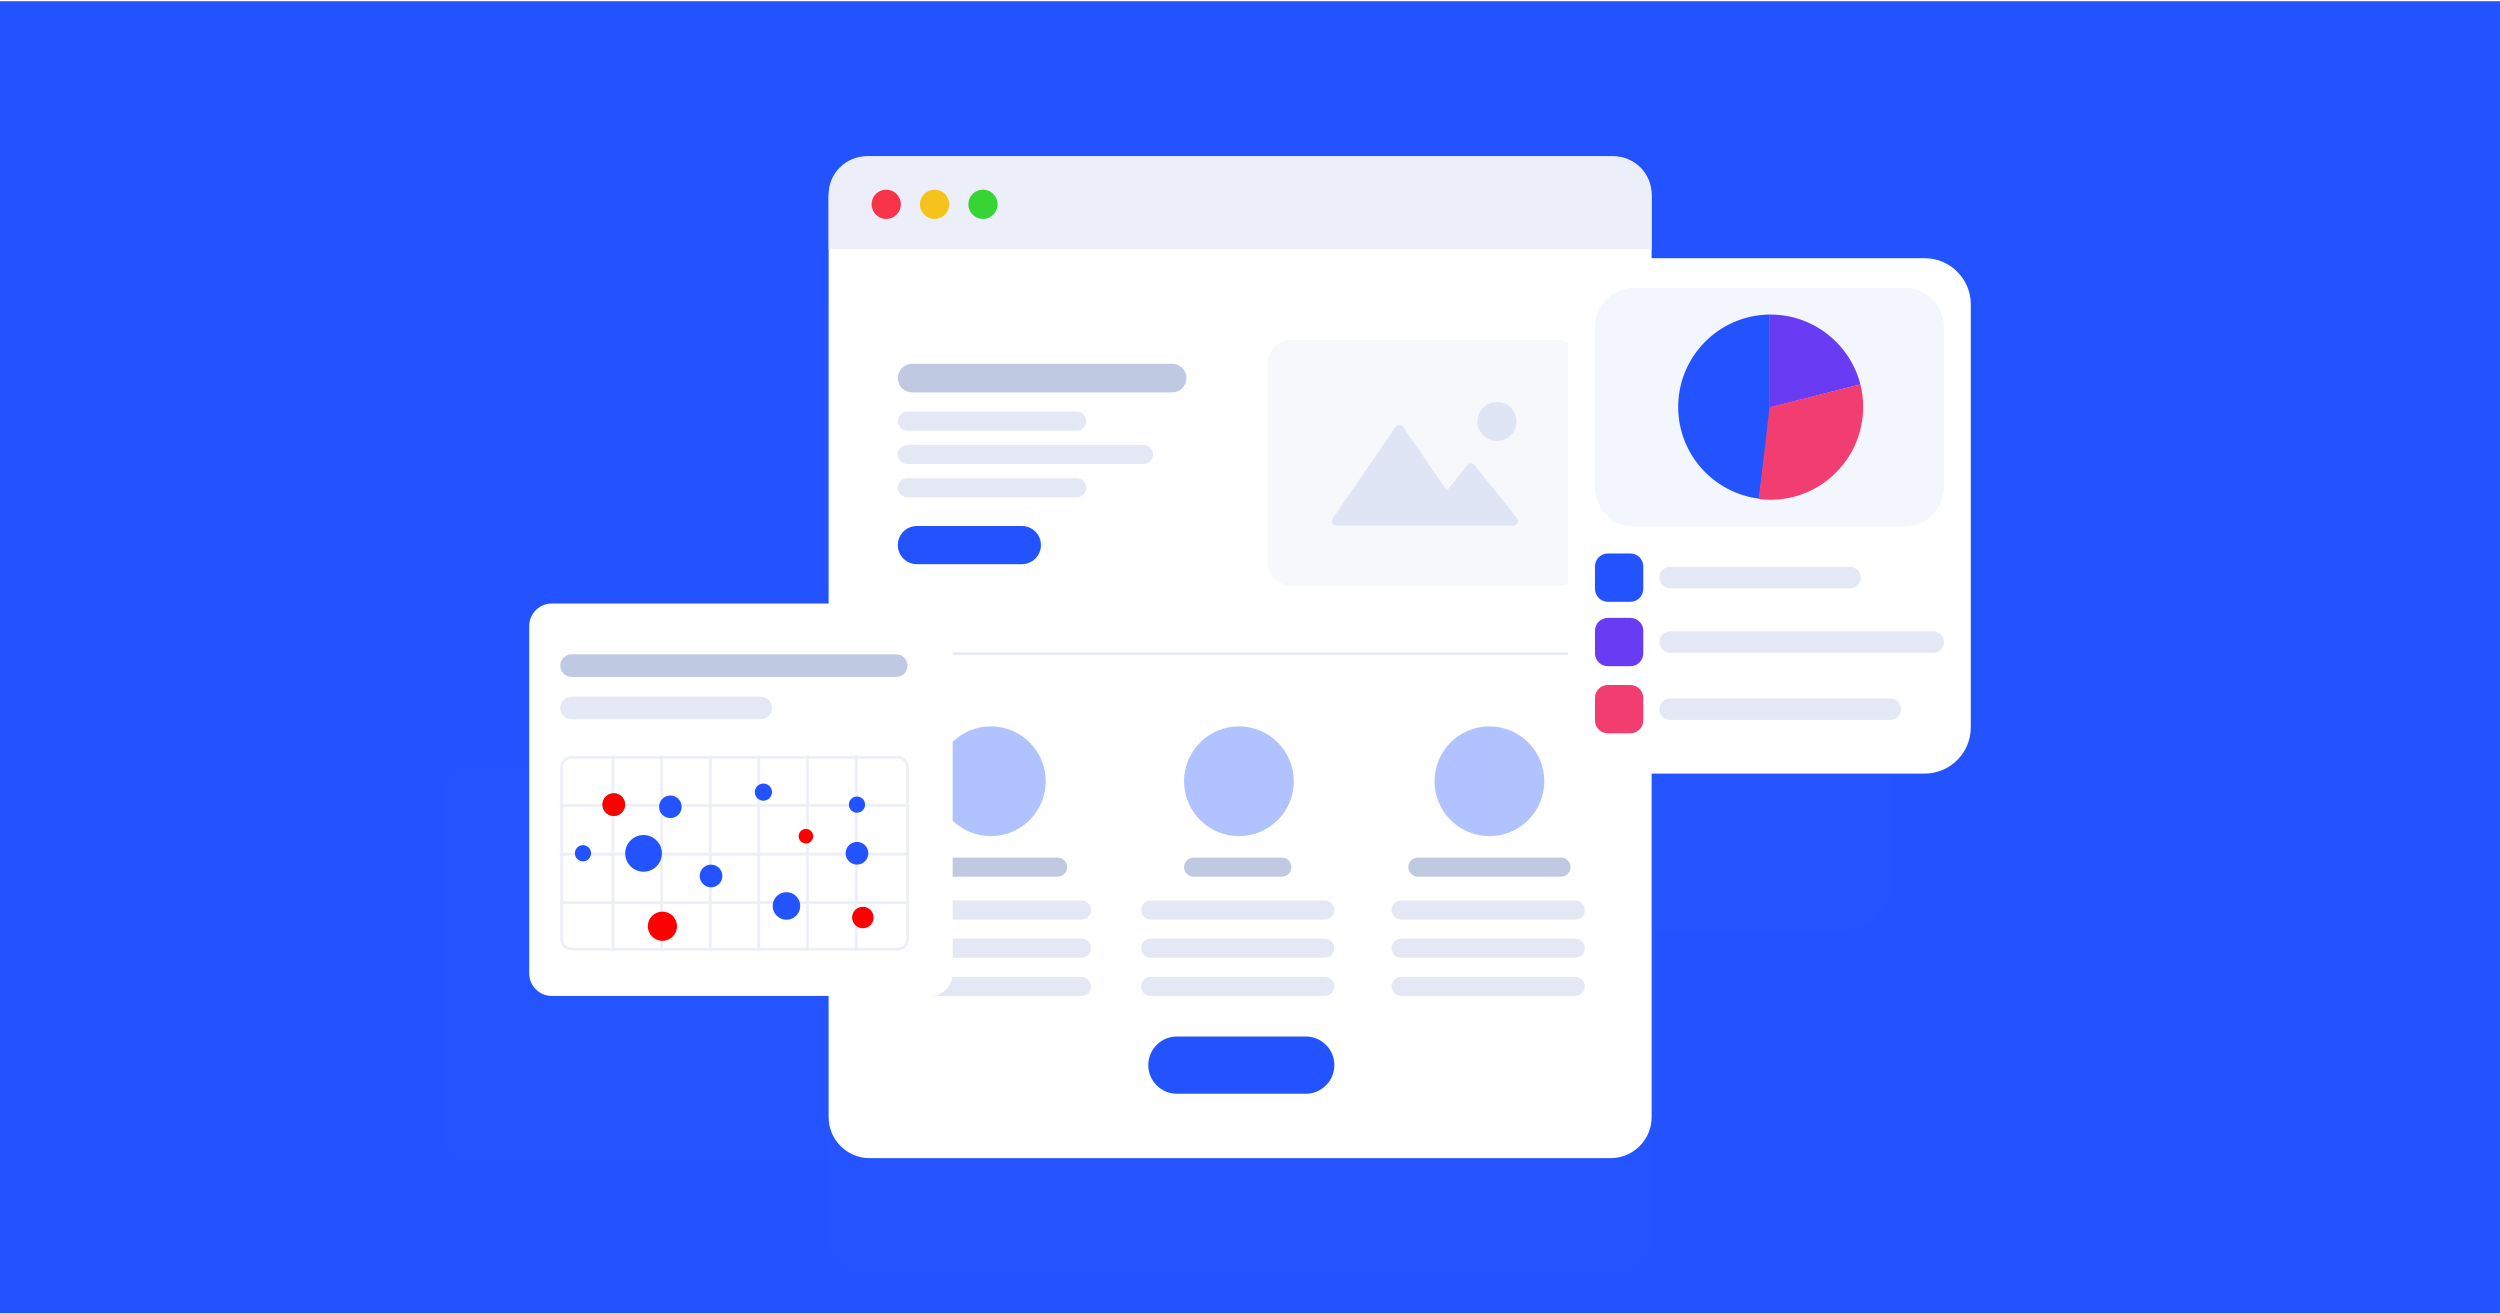 <svg width="1048" height="551" viewBox="0 0 1048 551" fill="none" xmlns="http://www.w3.org/2000/svg">
<g clip-path="url(#clip0)">
<path d="M1048 0.5H0V550.5H1048V0.5Z" fill="white"/>
<path d="M1048 0.5H0V550.5H1048V0.5Z" fill="#2253FF"/>
<g filter="url(#filter0_ddd)">
<path d="M675.148 65.5H364.576C355.069 65.5 347.362 73.207 347.362 82.714V468.286C347.362 477.793 355.069 485.5 364.576 485.5H675.148C684.655 485.5 692.362 477.793 692.362 468.286V82.714C692.362 73.207 684.655 65.5 675.148 65.5Z" fill="white" fill-opacity="0.01"/>
</g>
<path d="M675.148 65.5H364.576C355.069 65.5 347.362 73.207 347.362 82.714V468.286C347.362 477.793 355.069 485.5 364.576 485.5H675.148C684.655 485.5 692.362 477.793 692.362 468.286V82.714C692.362 73.207 684.655 65.5 675.148 65.5Z" fill="white"/>
<path d="M547.362 434.5H493.362C486.735 434.5 481.362 439.873 481.362 446.5C481.362 453.127 486.735 458.5 493.362 458.5H547.362C553.989 458.5 559.362 453.127 559.362 446.5C559.362 439.873 553.989 434.5 547.362 434.5Z" fill="#2253FF"/>
<path d="M347.362 81.5C347.362 72.663 354.526 65.5 363.362 65.5H676.362C685.199 65.5 692.362 72.663 692.362 81.5V104.5H347.362V81.5Z" fill="#ECEFF9"/>
<path d="M653.362 142.5H541.362C535.839 142.5 531.362 146.977 531.362 152.5V235.5C531.362 241.023 535.839 245.5 541.362 245.5H653.362C658.885 245.5 663.362 241.023 663.362 235.5V152.5C663.362 146.977 658.885 142.5 653.362 142.5Z" fill="#F7F8FC"/>
<path d="M635.738 176.689C635.738 181.211 632.073 184.877 627.55 184.877C623.027 184.877 619.361 181.211 619.361 176.689C619.361 172.166 623.027 168.5 627.55 168.5C632.073 168.5 635.738 172.166 635.738 176.689Z" fill="#E0E5F5"/>
<path fill-rule="evenodd" clip-rule="evenodd" d="M584.976 179.061C585.763 177.917 587.452 177.917 588.238 179.061L606.162 205.132C606.35 205.406 606.749 205.42 606.956 205.161L615.087 194.998C615.879 194.007 617.385 194.007 618.178 194.998L635.896 217.145C636.933 218.441 636.01 220.361 634.35 220.361H616.632H560.345C558.751 220.361 557.811 218.574 558.714 217.261L584.976 179.061Z" fill="#E0E5F5"/>
<path d="M491.362 152.5H382.362C379.048 152.5 376.362 155.186 376.362 158.5C376.362 161.814 379.048 164.5 382.362 164.5H491.362C494.676 164.5 497.362 161.814 497.362 158.5C497.362 155.186 494.676 152.5 491.362 152.5Z" fill="#C0C9E2"/>
<path d="M451.362 172.5H380.362C378.153 172.5 376.362 174.291 376.362 176.5C376.362 178.709 378.153 180.5 380.362 180.5H451.362C453.571 180.5 455.362 178.709 455.362 176.5C455.362 174.291 453.571 172.5 451.362 172.5Z" fill="#E4E8F4"/>
<path d="M479.362 186.5H380.362C378.153 186.5 376.362 188.291 376.362 190.5C376.362 192.709 378.153 194.5 380.362 194.5H479.362C481.571 194.5 483.362 192.709 483.362 190.5C483.362 188.291 481.571 186.5 479.362 186.5Z" fill="#E4E8F4"/>
<path d="M451.362 200.5H380.362C378.153 200.5 376.362 202.291 376.362 204.5C376.362 206.709 378.153 208.5 380.362 208.5H451.362C453.571 208.5 455.362 206.709 455.362 204.5C455.362 202.291 453.571 200.5 451.362 200.5Z" fill="#E4E8F4"/>
<path d="M428.362 220.5H384.362C379.944 220.5 376.362 224.082 376.362 228.5C376.362 232.918 379.944 236.5 384.362 236.5H428.362C432.78 236.5 436.362 232.918 436.362 228.5C436.362 224.082 432.78 220.5 428.362 220.5Z" fill="#2253FF"/>
<path d="M376.362 274H663.362" stroke="#E4E8F4"/>
<path d="M415.362 350.5C428.065 350.5 438.362 340.203 438.362 327.5C438.362 314.797 428.065 304.5 415.362 304.5C402.66 304.5 392.362 314.797 392.362 327.5C392.362 340.203 402.66 350.5 415.362 350.5Z" fill="#B0C2FF"/>
<path d="M519.362 350.5C532.065 350.5 542.362 340.203 542.362 327.5C542.362 314.797 532.065 304.5 519.362 304.5C506.66 304.5 496.362 314.797 496.362 327.5C496.362 340.203 506.66 350.5 519.362 350.5Z" fill="#B0C2FF"/>
<path d="M624.362 350.5C637.065 350.5 647.362 340.203 647.362 327.5C647.362 314.797 637.065 304.5 624.362 304.5C611.66 304.5 601.362 314.797 601.362 327.5C601.362 340.203 611.66 350.5 624.362 350.5Z" fill="#B0C2FF"/>
<path d="M443.362 359.5H386.362C384.153 359.5 382.362 361.291 382.362 363.5C382.362 365.709 384.153 367.5 386.362 367.5H443.362C445.571 367.5 447.362 365.709 447.362 363.5C447.362 361.291 445.571 359.5 443.362 359.5Z" fill="#C0C9E2"/>
<path d="M453.362 377.5H380.362C378.153 377.5 376.362 379.291 376.362 381.5C376.362 383.709 378.153 385.5 380.362 385.5H453.362C455.571 385.5 457.362 383.709 457.362 381.5C457.362 379.291 455.571 377.5 453.362 377.5Z" fill="#E4E8F4"/>
<path d="M555.362 377.5H482.362C480.153 377.5 478.362 379.291 478.362 381.5C478.362 383.709 480.153 385.5 482.362 385.5H555.362C557.571 385.5 559.362 383.709 559.362 381.5C559.362 379.291 557.571 377.5 555.362 377.5Z" fill="#E4E8F4"/>
<path d="M660.362 377.5H587.362C585.153 377.5 583.362 379.291 583.362 381.5C583.362 383.709 585.153 385.5 587.362 385.5H660.362C662.571 385.5 664.362 383.709 664.362 381.5C664.362 379.291 662.571 377.5 660.362 377.5Z" fill="#E4E8F4"/>
<path d="M453.362 393.5H380.362C378.153 393.5 376.362 395.291 376.362 397.5C376.362 399.709 378.153 401.5 380.362 401.5H453.362C455.571 401.5 457.362 399.709 457.362 397.5C457.362 395.291 455.571 393.5 453.362 393.5Z" fill="#E4E8F4"/>
<path d="M555.362 393.5H482.362C480.153 393.5 478.362 395.291 478.362 397.5C478.362 399.709 480.153 401.5 482.362 401.5H555.362C557.571 401.5 559.362 399.709 559.362 397.5C559.362 395.291 557.571 393.5 555.362 393.5Z" fill="#E4E8F4"/>
<path d="M660.362 393.5H587.362C585.153 393.5 583.362 395.291 583.362 397.5C583.362 399.709 585.153 401.5 587.362 401.5H660.362C662.571 401.5 664.362 399.709 664.362 397.5C664.362 395.291 662.571 393.5 660.362 393.5Z" fill="#E4E8F4"/>
<path d="M453.362 409.5H380.362C378.153 409.5 376.362 411.291 376.362 413.5C376.362 415.709 378.153 417.5 380.362 417.5H453.362C455.571 417.5 457.362 415.709 457.362 413.5C457.362 411.291 455.571 409.5 453.362 409.5Z" fill="#E4E8F4"/>
<path d="M555.362 409.5H482.362C480.153 409.5 478.362 411.291 478.362 413.5C478.362 415.709 480.153 417.5 482.362 417.5H555.362C557.571 417.5 559.362 415.709 559.362 413.5C559.362 411.291 557.571 409.5 555.362 409.5Z" fill="#E4E8F4"/>
<path d="M660.362 409.5H587.362C585.153 409.5 583.362 411.291 583.362 413.5C583.362 415.709 585.153 417.5 587.362 417.5H660.362C662.571 417.5 664.362 415.709 664.362 413.5C664.362 411.291 662.571 409.5 660.362 409.5Z" fill="#E4E8F4"/>
<path d="M537.362 359.5H500.362C498.153 359.5 496.362 361.291 496.362 363.5C496.362 365.709 498.153 367.5 500.362 367.5H537.362C539.571 367.5 541.362 365.709 541.362 363.5C541.362 361.291 539.571 359.5 537.362 359.5Z" fill="#C0C9E2"/>
<path d="M654.362 359.5H594.362C592.153 359.5 590.362 361.291 590.362 363.5C590.362 365.709 592.153 367.5 594.362 367.5H654.362C656.571 367.5 658.362 365.709 658.362 363.5C658.362 361.291 656.571 359.5 654.362 359.5Z" fill="#C0C9E2"/>
<path d="M371.5 91.779C374.891 91.779 377.64 89.03 377.64 85.639C377.64 82.249 374.891 79.5 371.5 79.5C368.109 79.5 365.361 82.249 365.361 85.639C365.361 89.03 368.109 91.779 371.5 91.779Z" fill="#F8334A"/>
<path d="M391.779 91.779C395.17 91.779 397.919 89.03 397.919 85.639C397.919 82.249 395.17 79.5 391.779 79.5C388.388 79.5 385.64 82.249 385.64 85.639C385.64 89.03 388.388 91.779 391.779 91.779Z" fill="#F6C31D"/>
<path d="M412.058 91.779C415.449 91.779 418.197 89.03 418.197 85.639C418.197 82.249 415.449 79.5 412.058 79.5C408.667 79.5 405.918 82.249 405.918 85.639C405.918 89.03 408.667 91.779 412.058 91.779Z" fill="#38D435"/>
<g filter="url(#filter1_ddd)">
<path d="M389.893 253H231.311C226.082 253 221.843 257.239 221.843 262.468V408.032C221.843 413.261 226.082 417.5 231.311 417.5H389.893C395.122 417.5 399.361 413.261 399.361 408.032V262.468C399.361 257.239 395.122 253 389.893 253Z" fill="white" fill-opacity="0.01"/>
</g>
<path d="M389.893 253H231.311C226.082 253 221.843 257.239 221.843 262.468V408.032C221.843 413.261 226.082 417.5 231.311 417.5H389.893C395.122 417.5 399.361 413.261 399.361 408.032V262.468C399.361 257.239 395.122 253 389.893 253Z" fill="white"/>
<path d="M375.691 274.302H239.594C236.98 274.302 234.86 276.421 234.86 279.036V279.036C234.86 281.65 236.98 283.77 239.594 283.77H375.691C378.306 283.77 380.425 281.65 380.425 279.036C380.425 276.421 378.306 274.302 375.691 274.302Z" fill="#C0C9E2"/>
<path d="M318.885 292.054H239.594C236.98 292.054 234.86 294.173 234.86 296.788C234.86 299.402 236.98 301.522 239.594 301.522H318.885C321.5 301.522 323.619 299.402 323.619 296.788C323.619 294.173 321.5 292.054 318.885 292.054Z" fill="#E4E8F4"/>
<path d="M235.453 321.64C235.453 319.352 237.308 317.498 239.595 317.498H376.26C378.548 317.498 380.402 319.352 380.402 321.64V393.735C380.402 396.022 378.548 397.877 376.26 397.877H239.595C237.308 397.877 235.453 396.022 235.453 393.735V321.64Z" fill="white" stroke="#EDEFF7" stroke-width="1.183"/>
<path d="M257.408 316.788H256.492V398.587H257.408V316.788Z" fill="#EDEFF6" stroke="#EDEFF6" stroke-width="0.237"/>
<path d="M381.112 337.179H234.743V338.095H381.112V337.179Z" fill="#EDEFF6" stroke="#EDEFF6" stroke-width="0.237"/>
<path d="M381.112 357.568H234.743V358.484H381.112V357.568Z" fill="#EDEFF6" stroke="#EDEFF6" stroke-width="0.237"/>
<path d="M381.112 377.96H234.743V378.876H381.112V377.96Z" fill="#EDEFF6" stroke="#EDEFF6" stroke-width="0.237"/>
<path d="M277.8 316.788H276.884V398.587H277.8V316.788Z" fill="#EDEFF6" stroke="#EDEFF6" stroke-width="0.237"/>
<path d="M298.19 316.788H297.274V398.587H298.19V316.788Z" fill="#EDEFF6" stroke="#EDEFF6" stroke-width="0.237"/>
<path d="M318.581 316.788H317.665V398.587H318.581V316.788Z" fill="#EDEFF6" stroke="#EDEFF6" stroke-width="0.237"/>
<path d="M338.971 316.788H338.055V398.587H338.971V316.788Z" fill="#EDEFF6" stroke="#EDEFF6" stroke-width="0.237"/>
<path d="M359.362 316.788H358.446V398.587H359.362V316.788Z" fill="#EDEFF6" stroke="#EDEFF6" stroke-width="0.237"/>
<path fill-rule="evenodd" clip-rule="evenodd" d="M257.291 342.055C259.919 342.055 262.049 339.925 262.049 337.297C262.049 334.669 259.919 332.539 257.291 332.539C254.663 332.539 252.533 334.669 252.533 337.297C252.533 339.925 254.663 342.055 257.291 342.055Z" fill="#42AB44"/>
<path fill-rule="evenodd" clip-rule="evenodd" d="M257.291 342.055C259.919 342.055 262.049 339.925 262.049 337.297C262.049 334.669 259.919 332.539 257.291 332.539C254.663 332.539 252.533 334.669 252.533 337.297C252.533 339.925 254.663 342.055 257.291 342.055Z" fill="#FF0000"/>
<path fill-rule="evenodd" clip-rule="evenodd" d="M329.678 385.555C332.869 385.555 335.455 382.968 335.455 379.777C335.455 376.587 332.869 374 329.678 374C326.487 374 323.9 376.587 323.9 379.777C323.9 382.968 326.487 385.555 329.678 385.555Z" fill="#2253FF"/>
<path fill-rule="evenodd" clip-rule="evenodd" d="M298.072 371.96C300.7 371.96 302.83 369.83 302.83 367.202C302.83 364.574 300.7 362.444 298.072 362.444C295.445 362.444 293.314 364.574 293.314 367.202C293.314 369.83 295.445 371.96 298.072 371.96Z" fill="#2253FF"/>
<path fill-rule="evenodd" clip-rule="evenodd" d="M359.244 362.445C361.872 362.445 364.002 360.315 364.002 357.687C364.002 355.06 361.872 352.93 359.244 352.93C356.616 352.93 354.486 355.06 354.486 357.687C354.486 360.315 356.616 362.445 359.244 362.445Z" fill="#2253FF"/>
<path fill-rule="evenodd" clip-rule="evenodd" d="M281.016 342.942C283.63 342.942 285.75 340.823 285.75 338.208C285.75 335.594 283.63 333.475 281.016 333.475C278.402 333.475 276.282 335.594 276.282 338.208C276.282 340.823 278.402 342.942 281.016 342.942Z" fill="#2253FF"/>
<path fill-rule="evenodd" clip-rule="evenodd" d="M337.842 353.593C339.526 353.593 340.892 352.227 340.892 350.543C340.892 348.858 339.526 347.492 337.842 347.492C336.157 347.492 334.791 348.858 334.791 350.543C334.791 352.227 336.157 353.593 337.842 353.593Z" fill="#FF0000"/>
<path fill-rule="evenodd" clip-rule="evenodd" d="M320.022 335.658C322.009 335.658 323.62 334.047 323.62 332.059C323.62 330.072 322.009 328.461 320.022 328.461C318.035 328.461 316.424 330.072 316.424 332.059C316.424 334.047 318.035 335.658 320.022 335.658Z" fill="#2253FF"/>
<path fill-rule="evenodd" clip-rule="evenodd" d="M361.714 389.138C364.205 389.138 366.224 387.118 366.224 384.627C366.224 382.136 364.205 380.117 361.714 380.117C359.223 380.117 357.204 382.136 357.204 384.627C357.204 387.118 359.223 389.138 361.714 389.138Z" fill="#FF0000"/>
<path fill-rule="evenodd" clip-rule="evenodd" d="M244.377 361.086C246.254 361.086 247.775 359.564 247.775 357.687C247.775 355.811 246.254 354.289 244.377 354.289C242.5 354.289 240.979 355.811 240.979 357.687C240.979 359.564 242.5 361.086 244.377 361.086Z" fill="#2253FF"/>
<path fill-rule="evenodd" clip-rule="evenodd" d="M359.243 340.695C361.12 340.695 362.642 339.174 362.642 337.297C362.642 335.42 361.12 333.898 359.243 333.898C357.366 333.898 355.845 335.42 355.845 337.297C355.845 339.174 357.366 340.695 359.243 340.695Z" fill="#2253FF"/>
<path fill-rule="evenodd" clip-rule="evenodd" d="M269.774 365.428C274.022 365.428 277.466 361.984 277.466 357.735C277.466 353.487 274.022 350.043 269.774 350.043C265.525 350.043 262.081 353.487 262.081 357.735C262.081 361.984 265.525 365.428 269.774 365.428Z" fill="#2253FF"/>
<path fill-rule="evenodd" clip-rule="evenodd" d="M277.682 394.391C281.06 394.391 283.799 391.652 283.799 388.273C283.799 384.895 281.06 382.156 277.682 382.156C274.303 382.156 271.564 384.895 271.564 388.273C271.564 391.652 274.303 394.391 277.682 394.391Z" fill="#FF0000"/>
<g filter="url(#filter2_ddd)">
<path d="M806.785 108.229H676.732C666.033 108.229 657.36 116.902 657.36 127.601V304.917C657.36 315.616 666.033 324.289 676.732 324.289H806.785C817.484 324.289 826.157 315.616 826.157 304.917V127.601C826.157 116.902 817.484 108.229 806.785 108.229Z" fill="white" fill-opacity="0.01"/>
</g>
<path d="M806.785 108.229H676.732C666.033 108.229 657.36 116.902 657.36 127.601V304.917C657.36 315.616 666.033 324.289 676.732 324.289H806.785C817.484 324.289 826.157 315.616 826.157 304.917V127.601C826.157 116.902 817.484 108.229 806.785 108.229Z" fill="white"/>
<path d="M683.461 232.014H674.021C671.034 232.014 668.613 234.435 668.613 237.422V246.862C668.613 249.849 671.034 252.27 674.021 252.27H683.461C686.448 252.27 688.869 249.849 688.869 246.862V237.422C688.869 234.435 686.448 232.014 683.461 232.014Z" fill="#2253FF"/>
<path d="M683.461 287.154H674.021C671.034 287.154 668.613 289.575 668.613 292.562V302.002C668.613 304.989 671.034 307.41 674.021 307.41H683.461C686.448 307.41 688.869 304.989 688.869 302.002V292.562C688.869 289.575 686.448 287.154 683.461 287.154Z" fill="#F13D6F"/>
<path d="M683.461 259.021H674.021C671.034 259.021 668.613 261.442 668.613 264.429V273.869C668.613 276.856 671.034 279.277 674.021 279.277H683.461C686.448 279.277 688.869 276.856 688.869 273.869V264.429C688.869 261.442 686.448 259.021 683.461 259.021Z" fill="#693CF3"/>
<path d="M775.518 237.641H700.122C697.636 237.641 695.621 239.656 695.621 242.142C695.621 244.628 697.636 246.643 700.122 246.643H775.518C778.004 246.643 780.02 244.628 780.02 242.142C780.02 239.656 778.004 237.641 775.518 237.641Z" fill="#E4E8F4"/>
<path d="M792.398 292.781H700.122C697.636 292.781 695.621 294.796 695.621 297.282C695.621 299.768 697.636 301.783 700.122 301.783H792.398C794.884 301.783 796.899 299.768 796.899 297.282C796.899 294.796 794.884 292.781 792.398 292.781Z" fill="#E4E8F4"/>
<path d="M810.403 264.648H700.122C697.636 264.648 695.621 266.663 695.621 269.149C695.621 271.635 697.636 273.65 700.122 273.65H810.403C812.889 273.65 814.904 271.635 814.904 269.149C814.904 266.663 812.889 264.648 810.403 264.648Z" fill="#E4E8F4"/>
<path d="M798.307 120.608H685.21C676.044 120.608 668.613 128.039 668.613 137.205V204.164C668.613 213.33 676.044 220.761 685.21 220.761H798.307C807.473 220.761 814.904 213.33 814.904 204.164V137.205C814.904 128.039 807.473 120.608 798.307 120.608Z" fill="#F3F6FC"/>
<path fill-rule="evenodd" clip-rule="evenodd" d="M741.751 170.594V131.861C720.58 132.12 703.498 149.362 703.498 170.594H741.751ZM737.428 209.034C718.303 206.667 703.498 190.36 703.498 170.594H742.233L737.428 209.034Z" fill="#2253FF"/>
<path fill-rule="evenodd" clip-rule="evenodd" d="M779.874 161.151L741.644 170.864V131.864C741.805 131.862 741.967 131.861 742.129 131.861C760.306 131.861 775.576 144.312 779.874 161.151Z" fill="#693CF3"/>
<path fill-rule="evenodd" clip-rule="evenodd" d="M781.033 170.569C781.033 192.074 763.599 209.508 742.094 209.508C740.457 209.508 738.845 209.407 737.262 209.211L741.792 170.701L779.88 161.125C780.633 164.149 781.033 167.312 781.033 170.569Z" fill="#F13D6F"/>
</g>
<defs>
<filter id="filter0_ddd" x="244.072" y="5.5" width="551.58" height="626.58" filterUnits="userSpaceOnUse" color-interpolation-filters="sRGB">
<feFlood flood-opacity="0" result="BackgroundImageFix"/>
<feColorMatrix in="SourceAlpha" type="matrix" values="0 0 0 0 0 0 0 0 0 0 0 0 0 0 0 0 0 0 127 0"/>
<feOffset dy="8.632"/>
<feGaussianBlur stdDeviation="22.813"/>
<feColorMatrix type="matrix" values="0 0 0 0 0.133 0 0 0 0 0.322 0 0 0 0 0.98 0 0 0 0.09 0"/>
<feBlend mode="normal" in2="BackgroundImageFix" result="effect1_dropShadow"/>
<feColorMatrix in="SourceAlpha" type="matrix" values="0 0 0 0 0 0 0 0 0 0 0 0 0 0 0 0 0 0 127 0"/>
<feOffset dy="43.29"/>
<feGaussianBlur stdDeviation="51.645"/>
<feColorMatrix type="matrix" values="0 0 0 0 0.03 0 0 0 0 0.143 0 0 0 0 0.546 0 0 0 0.01 0"/>
<feBlend mode="normal" in2="effect1_dropShadow" result="effect2_dropShadow"/>
<feColorMatrix in="SourceAlpha" type="matrix" values="0 0 0 0 0 0 0 0 0 0 0 0 0 0 0 0 0 0 127 0"/>
<feOffset dy="-3.699"/>
<feGaussianBlur stdDeviation="14.315"/>
<feColorMatrix type="matrix" values="0 0 0 0 0.035 0 0 0 0 0.077 0 0 0 0 0.225 0 0 0 0.06 0"/>
<feBlend mode="normal" in2="effect2_dropShadow" result="effect3_dropShadow"/>
<feBlend mode="normal" in="SourceGraphic" in2="effect3_dropShadow" result="shape"/>
</filter>
<filter id="filter1_ddd" x="87.77" y="193.827" width="421.996" height="408.978" filterUnits="userSpaceOnUse" color-interpolation-filters="sRGB">
<feFlood flood-opacity="0" result="BackgroundImageFix"/>
<feColorMatrix in="SourceAlpha" type="matrix" values="0 0 0 0 0 0 0 0 0 0 0 0 0 0 0 0 0 0 127 0"/>
<feOffset dx="-11.835" dy="10.216"/>
<feGaussianBlur stdDeviation="26.998"/>
<feColorMatrix type="matrix" values="0 0 0 0 0.133 0 0 0 0 0.322 0 0 0 0 0.98 0 0 0 0.09 0"/>
<feBlend mode="normal" in2="BackgroundImageFix" result="effect1_dropShadow"/>
<feColorMatrix in="SourceAlpha" type="matrix" values="0 0 0 0 0 0 0 0 0 0 0 0 0 0 0 0 0 0 127 0"/>
<feOffset dx="-11.835" dy="63.066"/>
<feGaussianBlur stdDeviation="61.119"/>
<feColorMatrix type="matrix" values="0 0 0 0 0.057 0 0 0 0 0.135 0 0 0 0 0.412 0 0 0 0.26 0"/>
<feBlend mode="normal" in2="effect1_dropShadow" result="effect2_dropShadow"/>
<feColorMatrix in="SourceAlpha" type="matrix" values="0 0 0 0 0 0 0 0 0 0 0 0 0 0 0 0 0 0 127 0"/>
<feOffset dx="-11.835" dy="-4.378"/>
<feGaussianBlur stdDeviation="16.941"/>
<feColorMatrix type="matrix" values="0 0 0 0 0.035 0 0 0 0 0.077 0 0 0 0 0.225 0 0 0 0.08 0"/>
<feBlend mode="normal" in2="effect2_dropShadow" result="effect3_dropShadow"/>
<feBlend mode="normal" in="SourceGraphic" in2="effect3_dropShadow" result="shape"/>
</filter>
<filter id="filter2_ddd" x="529.873" y="51.964" width="401.264" height="448.527" filterUnits="userSpaceOnUse" color-interpolation-filters="sRGB">
<feFlood flood-opacity="0" result="BackgroundImageFix"/>
<feColorMatrix in="SourceAlpha" type="matrix" values="0 0 0 0 0 0 0 0 0 0 0 0 0 0 0 0 0 0 127 0"/>
<feOffset dx="-11.253" dy="9.714"/>
<feGaussianBlur stdDeviation="25.672"/>
<feColorMatrix type="matrix" values="0 0 0 0 0.133 0 0 0 0 0.322 0 0 0 0 0.98 0 0 0 0.09 0"/>
<feBlend mode="normal" in2="BackgroundImageFix" result="effect1_dropShadow"/>
<feColorMatrix in="SourceAlpha" type="matrix" values="0 0 0 0 0 0 0 0 0 0 0 0 0 0 0 0 0 0 127 0"/>
<feOffset dx="-11.253" dy="59.968"/>
<feGaussianBlur stdDeviation="58.117"/>
<feColorMatrix type="matrix" values="0 0 0 0 0.057 0 0 0 0 0.135 0 0 0 0 0.412 0 0 0 0.26 0"/>
<feBlend mode="normal" in2="effect1_dropShadow" result="effect2_dropShadow"/>
<feColorMatrix in="SourceAlpha" type="matrix" values="0 0 0 0 0 0 0 0 0 0 0 0 0 0 0 0 0 0 127 0"/>
<feOffset dx="-11.253" dy="-4.163"/>
<feGaussianBlur stdDeviation="16.109"/>
<feColorMatrix type="matrix" values="0 0 0 0 0.035 0 0 0 0 0.077 0 0 0 0 0.225 0 0 0 0.08 0"/>
<feBlend mode="normal" in2="effect2_dropShadow" result="effect3_dropShadow"/>
<feBlend mode="normal" in="SourceGraphic" in2="effect3_dropShadow" result="shape"/>
</filter>
<clipPath id="clip0">
<rect width="1048" height="550" fill="white" transform="translate(0 0.5)"/>
</clipPath>
</defs>
</svg>
